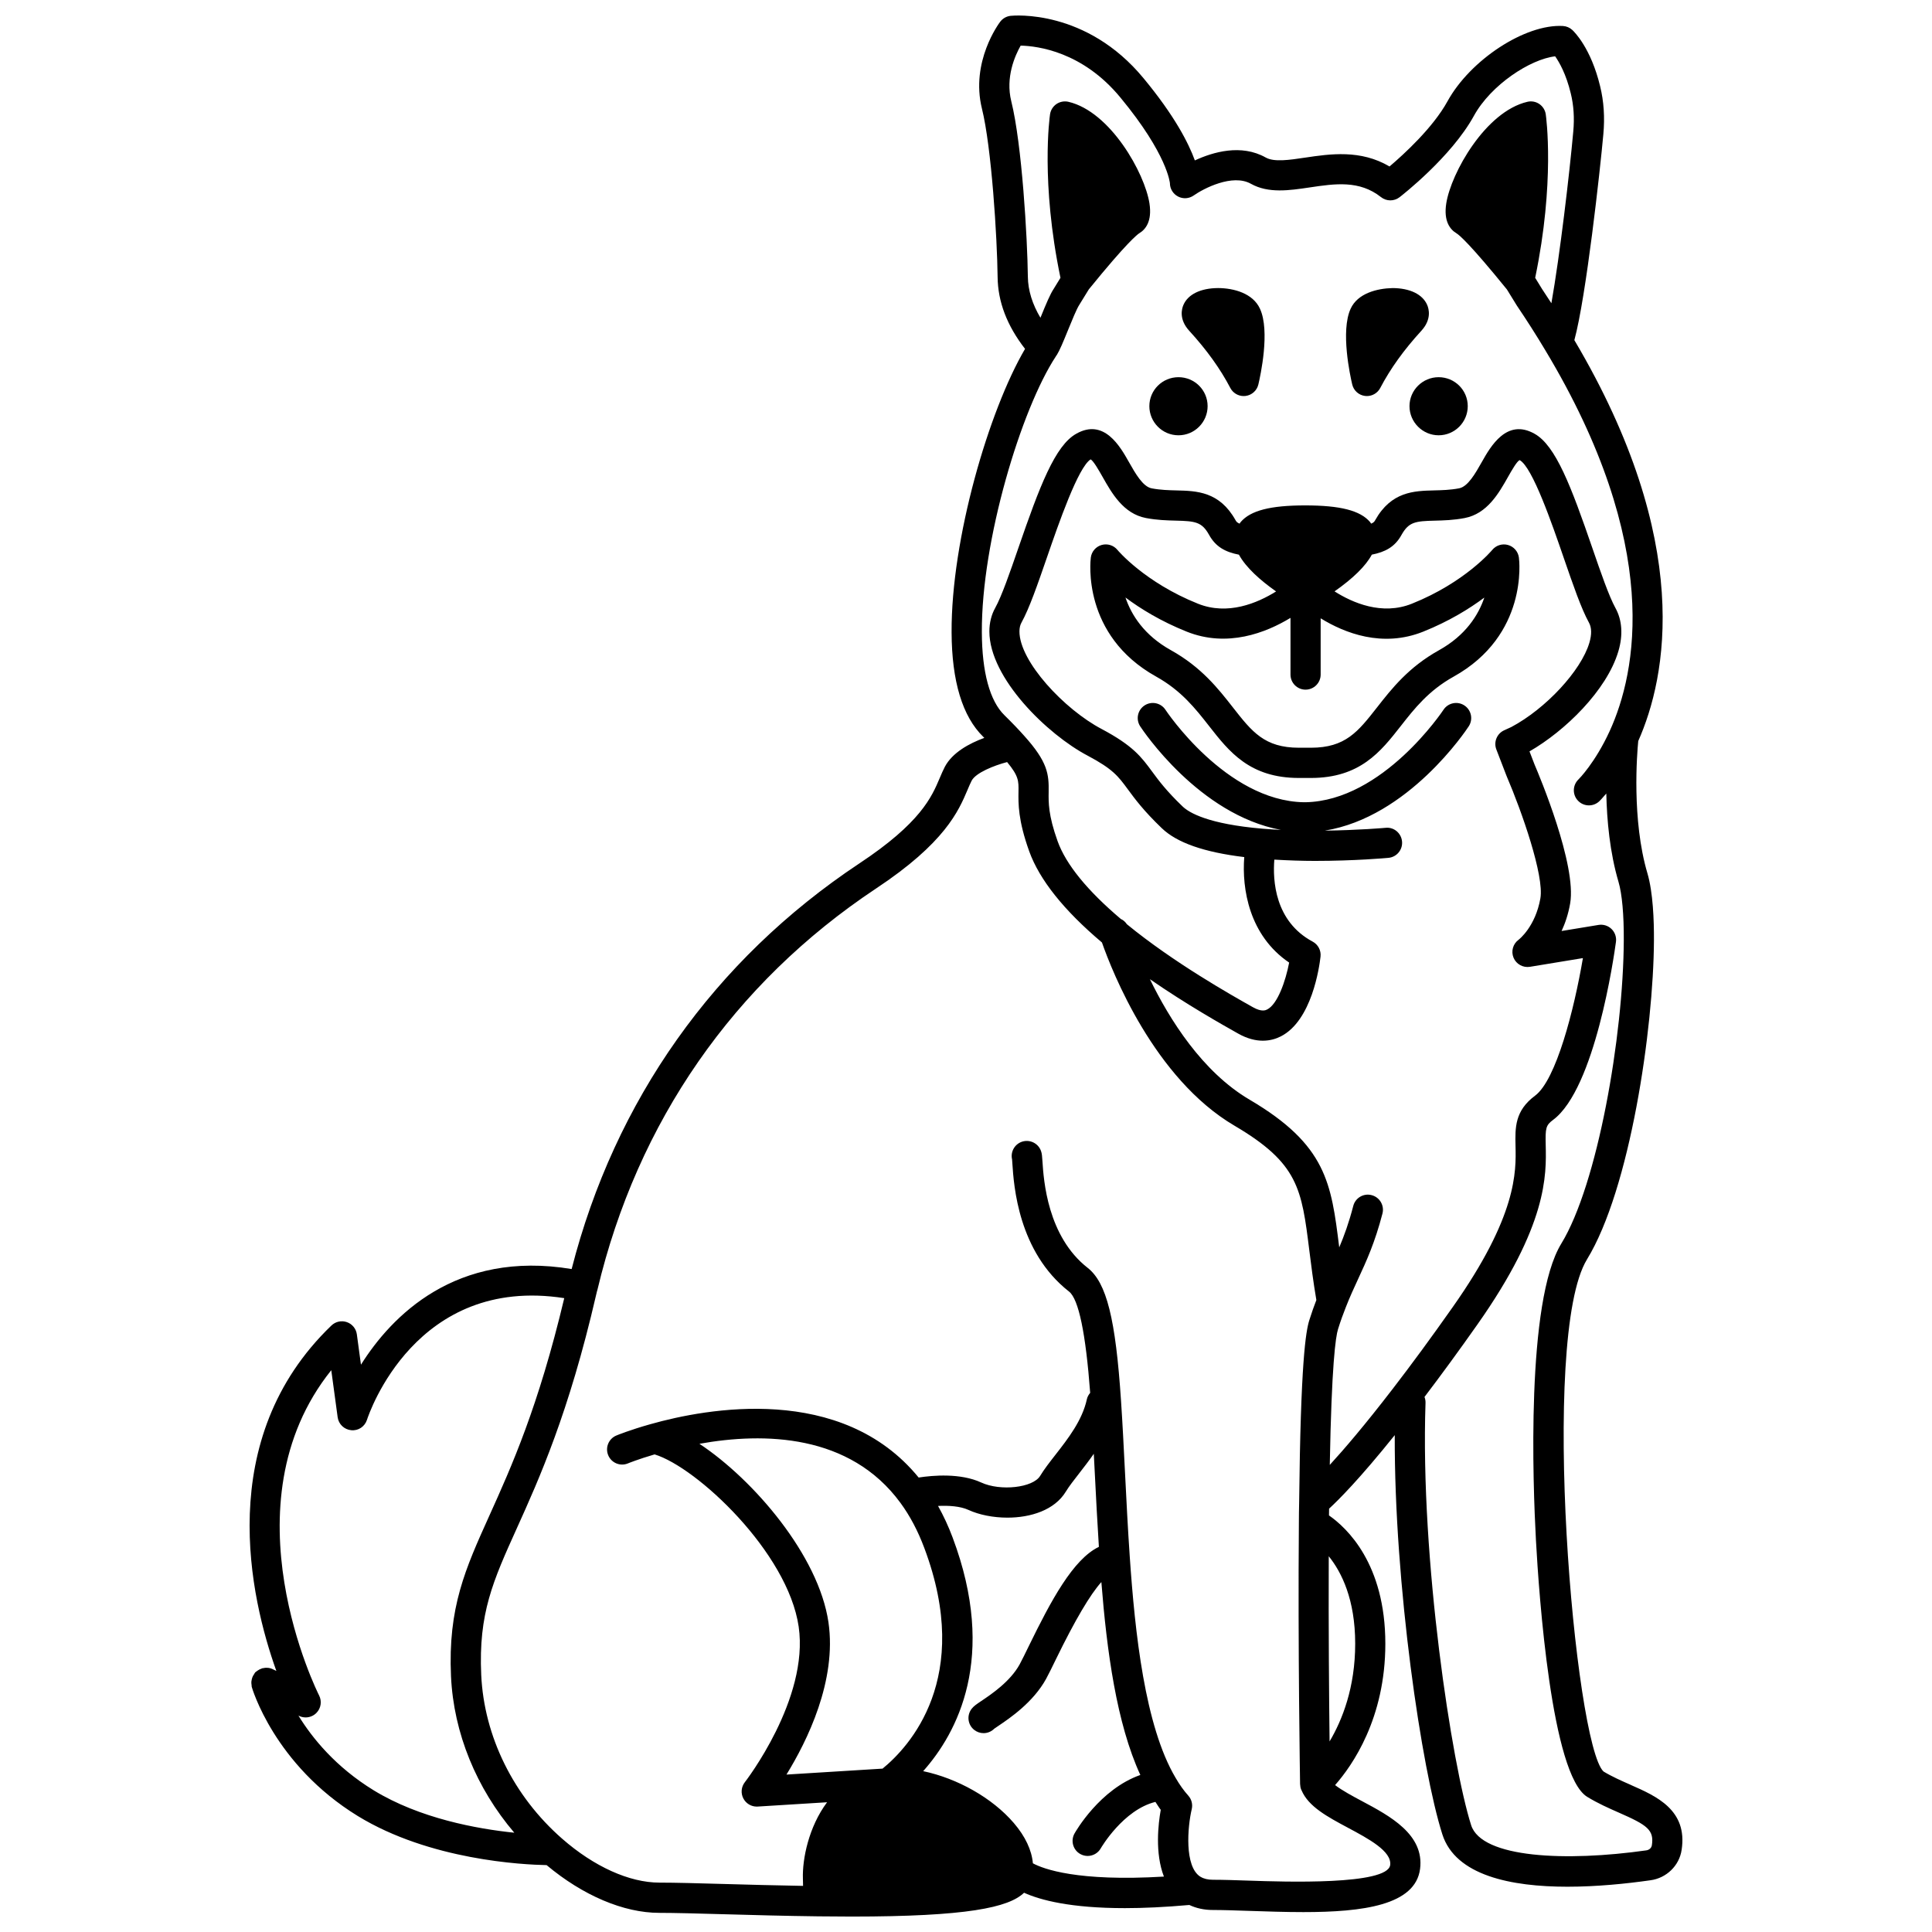 <?xml version="1.0" encoding="UTF-8"?>
<!-- Uploaded to: ICON Repo, www.svgrepo.com, Generator: ICON Repo Mixer Tools -->
<svg width="800px" height="800px" version="1.1" viewBox="144 144 512 512" xmlns="http://www.w3.org/2000/svg">
 <defs>
  <clipPath id="a">
   <path d="m210 148.09h380v503.81h-380z"/>
  </clipPath>
 </defs>
 <path d="m525.25 243.96c-4.238 0-7.719 3.438-7.719 7.676s3.481 7.719 7.719 7.719c4.277 0 7.719-3.481 7.719-7.719s-3.441-7.676-7.719-7.676z"/>
 <path d="m456.31 243.96c-4.277 0-7.719 3.438-7.719 7.676s3.438 7.719 7.719 7.719c4.277 0 7.719-3.481 7.719-7.719s-3.441-7.676-7.719-7.676z"/>
 <g clip-path="url(#a)">
  <path d="m576.23 617.04c-2.488-1.09-5.059-2.227-7.281-3.574-7.656-7.238-16.973-115.12-4.383-135.71 11.402-18.617 17.633-61.047 17.746-84.516 0.031-5.332-0.242-12.746-1.723-17.789-4.203-14.211-2.754-31.828-2.438-35.062 7.512-16.941 14.766-52.676-16.93-106.25 3.121-11.379 6.848-45.273 7.68-54.539 0.418-4.469 0.133-8.766-0.852-12.746-2.453-10.164-6.883-14.461-7.379-14.918-0.68-0.625-1.559-0.996-2.484-1.047-9.992-0.566-24.559 8.969-30.598 19.98-3.848 6.988-11.547 14.02-15.348 17.25-7.672-4.527-15.746-3.332-22.379-2.344-4.215 0.629-8.195 1.223-10.426-0.027-6.496-3.66-13.988-1.461-18.785 0.766-1.68-4.621-5.387-11.859-13.559-21.73-15.188-18.441-34.438-16.676-35.246-16.59-1.094 0.113-2.098 0.676-2.766 1.551-0.324 0.43-7.922 10.582-4.859 23.023 2.551 10.238 4.043 34.152 4.16 44.66 0.07 6.531 2.473 12.848 7.269 19.027-9.586 16.34-19.582 50.352-19.465 75.102 0.047 12.996 2.875 22.32 8.398 27.715 0.102 0.102 0.172 0.176 0.273 0.273-3.984 1.465-8.461 3.875-10.461 7.664-0.477 0.914-0.898 1.906-1.359 2.992-2.121 5.004-5.027 11.855-21.375 22.668-38.449 25.562-64.734 62.781-76.168 107.44-30.738-5.098-47.77 12.52-55.832 25.348l-1.09-8.043c-0.199-1.492-1.223-2.742-2.648-3.238-1.418-0.492-3-0.152-4.086 0.895-31.348 30.125-21.469 72.375-14.598 91.543l-0.598-0.293c-0.027-0.016-0.062-0.02-0.094-0.035-0.012-0.008-0.027-0.008-0.039-0.016-0.438-0.25-0.902-0.395-1.383-0.465-0.043-0.008-0.082 0-0.129-0.004-0.469-0.051-0.926-0.016-1.383 0.098-0.035 0.008-0.066-0.004-0.105 0.008-0.043 0.012-0.074 0.047-0.121 0.059-0.402 0.129-0.781 0.316-1.137 0.57-0.09 0.062-0.172 0.121-0.25 0.188-0.113 0.098-0.242 0.148-0.348 0.258-0.156 0.164-0.219 0.367-0.344 0.547-0.105 0.152-0.203 0.293-0.285 0.453-0.148 0.301-0.238 0.602-0.309 0.918-0.043 0.191-0.078 0.375-0.098 0.574-0.02 0.312 0.012 0.609 0.062 0.914 0.023 0.145-0.008 0.285 0.031 0.43 0.055 0.203 5.906 20.617 28.117 34.25 19.098 11.691 43.777 12.895 50.031 13.008 9.59 8.031 20.395 12.652 29.863 12.652 4.117 0 10.113 0.168 17.109 0.363 7.516 0.211 16.184 0.453 25.023 0.559 3.109 0.039 6.051 0.059 8.828 0.059 30.496 0 41.629-2.371 45.707-6.312 4.356 1.969 12.355 4.078 26.734 4.078 4.906 0 10.574-0.258 17.07-0.836 1.84 0.867 3.918 1.328 6.231 1.328 2.644 0 5.883 0.109 9.434 0.23 4.801 0.16 9.758 0.328 14.551 0.328 15.715 0 29.688-1.797 30.926-11.445 1.172-9.125-8.008-14.031-15.391-17.965-2.356-1.254-5.312-2.84-7.129-4.25 4.586-5.203 13.316-17.691 13.316-37.465 0-21.176-10.191-30.703-14.934-34 0.008-0.582 0.016-1.188 0.027-1.789 2.477-2.273 8.07-7.859 17.402-19.488-0.137 39.727 7.133 88.602 12.609 105.78 3.481 10.945 18.25 13.895 33.16 13.895 7.812 0 15.66-0.809 21.945-1.703 4.289-0.555 7.715-3.891 8.316-8.078 1.617-10.547-6.727-14.223-13.434-17.172zm-353.14-18.383 0.133 0.062c0.566 0.281 1.176 0.414 1.781 0.414 1.047 0 2.078-0.41 2.848-1.191 1.215-1.23 1.5-3.098 0.711-4.637-0.273-0.527-25.367-50.52 3.227-86.188l1.691 12.465c0.25 1.848 1.746 3.269 3.606 3.438 1.906 0.188 3.586-0.98 4.164-2.75 0.52-1.625 12.922-38.352 52.281-32.25-6.856 28.84-14.035 44.766-19.832 57.605-6.394 14.152-11.012 24.379-10.18 42.621 0.695 15.062 6.742 29.668 16.77 41.441-9.809-1.012-25.043-3.758-37.27-11.242-10.062-6.176-16.262-13.816-19.93-19.789zm140.46-24.727c-2.582-17.672-19.805-37.785-34.195-47.309 17.113-3.07 39.871-2.652 53.285 15.672 2.508 3.414 4.633 7.438 6.316 11.953 12.969 34.523-4.059 52.746-11.062 58.457l-25.473 1.578c5.469-8.875 13.387-24.879 11.129-40.352zm54.176 63.867c-0.309-3.457-1.98-7.094-5.043-10.668-5.746-6.707-15.016-11.852-24.031-13.754 8.957-10.066 19.766-30.07 7.797-61.938-1.109-2.973-2.41-5.746-3.859-8.348 2.785-0.133 5.875 0.047 8.078 1.062 2.785 1.281 6.5 2.039 10.305 2.039 6.144 0 12.504-1.977 15.488-6.906 0.863-1.414 2.168-3.086 3.551-4.859 1.23-1.578 2.562-3.301 3.856-5.156 0.09 1.742 0.18 3.453 0.27 5.242 0.316 6.305 0.66 12.855 1.078 19.418-6.816 3.266-12.688 14.23-18.555 26.262-0.965 1.977-1.789 3.676-2.438 4.875-2.492 4.547-7.469 7.902-10.145 9.699-1.34 0.902-2.012 1.355-2.574 2.074-1.359 1.738-1.055 4.25 0.684 5.609 0.73 0.574 1.598 0.852 2.465 0.852 1.039 0 2.066-0.402 2.836-1.18 0.238-0.18 0.605-0.414 1.059-0.723 3.008-2.027 9.266-6.242 12.695-12.508 0.699-1.289 1.582-3.094 2.606-5.199 5.055-10.367 9.059-17.137 12.023-20.426 1.449 18.289 4.031 37.441 10.328 51.121-10.742 3.781-17.137 14.961-17.445 15.512-1.078 1.926-0.391 4.367 1.535 5.441 0.621 0.344 1.289 0.508 1.945 0.508 1.402 0 2.758-0.738 3.496-2.047 0.062-0.113 5.93-10.176 14.465-12.277 0.473 0.695 0.914 1.465 1.414 2.098-0.668 3.727-1.57 11.488 0.84 17.695-22.934 1.375-31.957-2.023-34.723-3.519zm83.461-9.441c5.481 2.926 11.691 6.246 11.223 9.898-0.688 5.379-28.223 4.449-37.273 4.137-3.652-0.125-6.984-0.234-9.699-0.234-1.34 0-2.441-0.266-3.269-0.785-0.023-0.016-0.047-0.012-0.07-0.027-4.266-2.695-3.383-13.215-2.277-17.898 0.301-1.273-0.039-2.613-0.914-3.586-1.188-1.328-2.32-2.91-3.375-4.734-8.141-13.746-10.754-38.48-12.129-58.492-0.523-7.606-0.906-15.223-1.273-22.531-0.332-6.598-0.648-12.941-1.043-18.797-1.438-21.812-3.836-31.383-8.844-35.312-10.688-8.363-11.66-23.273-11.98-28.176-0.094-1.41-0.133-2.055-0.375-2.758-0.715-2.086-2.988-3.191-5.078-2.488-1.953 0.672-3.055 2.703-2.602 4.672 0.027 0.25 0.047 0.621 0.078 1.094 0.375 5.781 1.523 23.383 15.027 33.945 2.543 2 4.418 11.078 5.594 26.836-0.402 0.48-0.73 1.023-0.875 1.68-1.211 5.609-4.984 10.441-8.309 14.707-1.527 1.957-2.969 3.801-4.078 5.621-1.895 3.137-10.508 4.106-15.613 1.754-5.496-2.535-12.777-1.906-16.582-1.32-20.426-24.992-56.227-18.348-71.031-14.152-0.047 0.012-0.098 0.027-0.141 0.039-5.406 1.52-8.793 2.914-8.934 2.977-2.039 0.844-3.008 3.184-2.164 5.223 0.844 2.043 3.18 3.016 5.223 2.168 0.027-0.012 2.727-1.117 7.074-2.387 11.195 3.414 35.301 25.941 38.18 45.648 2.789 19.172-14.09 41-14.262 41.219-0.973 1.242-1.125 2.934-0.391 4.328 0.695 1.32 2.059 2.141 3.539 2.141 0.082 0 0.164-0.004 0.246-0.008l18.395-1.141c-4.891 6.547-6.574 15.074-6.406 20.203 0.012 0.688 0.027 1.34 0.043 1.957-7.305-0.121-14.426-0.32-20.734-0.496-7.09-0.199-13.164-0.367-17.332-0.367-7.953 0-17.352-4.246-25.793-11.648-12.867-11.254-20.676-27.074-21.434-43.395-0.746-16.328 3.102-24.848 9.48-38.961 5.801-12.84 13.742-30.426 20.957-61.695l0.117-0.488c0.047-0.203 0.082-0.402 0.25-0.949 10.578-44.477 36.09-81.219 73.766-106.27 18.352-12.141 21.945-20.609 24.32-26.215 0.371-0.879 0.711-1.688 1.082-2.406 1.098-2.09 5.906-4.019 9.395-4.93 3.078 3.703 3.059 5.039 3.016 7.785-0.051 3.211-0.125 7.609 2.844 15.871 2.711 7.531 9.203 15.656 19.273 24.156 2.711 7.727 13.84 36.051 35.121 48.551 16.961 9.98 17.805 16.746 19.836 33.078 0.48 3.852 1.031 8.211 1.863 13.125-0.617 1.605-1.234 3.324-1.844 5.266-0.977 3.039-2.316 11.332-2.715 48.246-0.039 1.883-0.074 3.801-0.074 5.691v0.102c-0.277 32.68 0.316 68.645 0.32 69 0 0.027 0.016 0.051 0.016 0.078 0.016 0.445 0.094 0.891 0.266 1.324 0.012 0.031 0.031 0.055 0.043 0.09 0.02 0.043 0.043 0.082 0.062 0.125 1.805 4.309 6.879 7.035 12.266 9.91zm1.953-48.77c0 11.633-3.422 20.234-6.789 25.914-0.137-11.477-0.297-30.227-0.219-49.082 3.387 4.203 7.008 11.422 7.008 23.168zm-6.734-47.371c0.484-26.559 1.551-33.992 2.191-35.992 0.684-2.172 1.371-4.082 2.07-5.824 1.082-2.769 2.176-5.133 3.258-7.469 2.176-4.707 4.426-9.566 6.441-17.324 0.555-2.141-0.727-4.324-2.863-4.879-2.152-0.57-4.324 0.727-4.875 2.863-1.172 4.519-2.414 7.914-3.715 10.977-0.004-0.043-0.012-0.098-0.02-0.141-2.094-16.84-3.359-27.008-23.719-38.988-12.551-7.371-21.254-21.301-26.434-31.941 9.742 6.731 19.078 11.988 23.363 14.402 2.477 1.398 4.684 1.898 6.574 1.898 1.941 0 3.555-0.531 4.769-1.152 8.199-4.191 10.191-18.336 10.508-21.133 0.184-1.629-0.645-3.203-2.086-3.973-10.043-5.379-10.598-16.234-10.156-21.73 3.676 0.211 7.332 0.34 10.77 0.34 10.516 0 18.961-0.758 19.461-0.809 2.199-0.199 3.82-2.148 3.613-4.348-0.203-2.199-2.148-3.848-4.348-3.613-0.109 0.012-7.094 0.637-16.133 0.746 22.176-3.555 37.477-26.598 38.16-27.648 1.207-1.848 0.684-4.324-1.164-5.531-1.84-1.207-4.328-0.688-5.535 1.156-0.16 0.242-16.035 24.105-36.559 24.5h-0.484c-20.602-0.395-36.477-24.258-36.633-24.5-1.207-1.844-3.688-2.367-5.535-1.156-1.848 1.207-2.367 3.68-1.164 5.531 0.676 1.035 15.566 23.41 37.289 27.453-1.625-0.078-3.246-0.18-4.856-0.316-14.387-1.223-19.453-4.219-21.199-5.902-4.316-4.137-6.332-6.875-8.109-9.289-2.801-3.805-5.016-6.812-13.348-11.234-9.859-5.188-21.773-17.875-21.773-25.852 0-0.902 0.18-1.707 0.539-2.344 2.09-3.785 4.25-10.035 6.75-17.27 3.086-8.945 8.258-23.91 11.578-25.984 0.766 0.402 2.246 3.027 3.137 4.594 2.469 4.371 5.539 9.805 11.516 10.949 2.973 0.566 5.594 0.633 7.91 0.691 5.172 0.129 6.898 0.332 8.805 3.734 1.781 3.262 4.402 4.598 7.93 5.289 1.875 3.441 5.731 6.848 9.848 9.742-4.981 3.109-12.82 6.41-20.695 3.254-14.133-5.652-21.277-14.172-21.336-14.246-1.008-1.238-2.656-1.758-4.195-1.324-1.535 0.438-2.668 1.746-2.871 3.332-0.109 0.836-2.438 20.574 17.332 31.559 6.664 3.715 10.41 8.5 14.039 13.133 5.281 6.75 10.742 13.723 23.77 13.723h3.16c13.055 0 18.523-6.981 23.816-13.734 3.625-4.625 7.375-9.414 14.035-13.121 19.742-10.988 17.406-30.727 17.293-31.559-0.207-1.582-1.336-2.883-2.871-3.324-1.527-0.441-3.184 0.078-4.195 1.312-0.07 0.082-7.168 8.598-21.301 14.246-7.894 3.164-15.684-0.219-20.488-3.269 4.965-3.484 8.273-6.738 9.879-9.734 3.508-0.691 6.117-2.023 7.867-5.234 1.926-3.438 3.656-3.648 8.824-3.773 2.316-0.059 4.941-0.125 7.91-0.691 5.981-1.145 9.051-6.578 11.52-10.949 0.887-1.566 2.371-4.195 3.07-4.398 3.398 1.883 8.578 16.914 11.668 25.898 2.477 7.18 4.609 13.387 6.68 17.164 0.73 1.32 0.77 3.117 0.109 5.348-2.199 7.418-11.566 17.469-20.664 22.309l-1.918 0.879c-1.918 0.879-2.828 3.098-2.066 5.074l2.68 6.957c0.012 0.027 0.031 0.047 0.043 0.074 0.008 0.02 0.004 0.043 0.012 0.066 4.008 9.332 9.977 26.371 8.934 32.359-1.316 7.496-5.621 10.855-5.769 10.973-1.5 1.086-2.055 3.066-1.34 4.773 0.715 1.707 2.516 2.695 4.34 2.402l14.039-2.309c-2.332 13.719-7.098 32.297-12.668 36.453-5.41 4.012-5.301 8.52-5.191 13.293 0.164 6.926 0.434 18.523-16.648 42.75-5.633 8.004-10.98 15.285-15.895 21.656-7.41 9.637-12.891 16.027-16.68 20.156zm-6.418-205.45c2.207 0 4-1.793 4-4v-14.906c6.356 3.918 16.363 7.852 27.156 3.543 6.856-2.746 12.254-6.082 16.219-9.039-1.566 4.625-4.926 10.004-12.008 13.949-8.074 4.496-12.52 10.168-16.441 15.176-5.035 6.422-8.355 10.668-17.52 10.668h-3.16c-9.133 0-12.453-4.238-17.477-10.656-3.922-5.012-8.367-10.688-16.449-15.191-7.109-3.949-10.48-9.336-12.051-13.965 3.973 2.969 9.383 6.309 16.262 9.059 10.754 4.289 20.973 0.289 27.473-3.66v15.02c-0.004 2.211 1.789 4.004 3.996 4.004zm91.766 306.27c-0.098 0.676-0.699 1.23-1.484 1.332-21.094 3-43.613 2.094-46.406-6.688-5.07-15.898-13.508-70.453-12.086-111.89 0.02-0.559-0.078-1.094-0.273-1.582 4.402-5.789 9.098-12.207 14.02-19.199 18.602-26.383 18.293-39.629 18.105-47.547-0.105-4.5 0.008-5.242 1.973-6.695 11.102-8.281 16.109-43.215 16.645-47.172 0.168-1.254-0.27-2.519-1.176-3.402-0.906-0.883-2.176-1.281-3.434-1.078l-9.801 1.613c0.953-2.051 1.773-4.473 2.269-7.293 1.785-10.215-8.188-33.922-9.434-36.828l-1.34-3.481c9.383-5.379 20.473-16.145 23.547-26.512 1.277-4.301 1.008-8.277-0.77-11.484-1.734-3.168-3.867-9.355-6.125-15.91-5.598-16.258-9.695-27.152-15.332-30.277-7.363-4.144-11.641 3.394-13.926 7.445-1.742 3.082-3.715 6.582-6.059 7.023-2.328 0.445-4.504 0.5-6.609 0.551-5.324 0.133-11.359 0.285-15.625 7.902-0.18 0.328-0.363 0.629-1.066 0.906-0.105-0.141-0.18-0.293-0.293-0.43-2.602-3.043-7.867-4.402-17.199-4.402-9.211 0-14.477 1.359-17.082 4.406-0.117 0.133-0.188 0.289-0.293 0.43-0.707-0.285-0.898-0.598-1.09-0.949-4.246-7.578-10.281-7.731-15.602-7.859-2.102-0.051-4.281-0.109-6.609-0.551-2.34-0.445-4.312-3.938-6.055-7.019-2.289-4.051-6.555-11.609-13.906-7.461-5.644 3.125-9.734 13.98-15.324 30.172-2.277 6.598-4.43 12.832-6.172 15.988-1.016 1.809-1.551 3.961-1.551 6.238 0 12.383 15.402 27.328 26.035 32.918 6.711 3.559 8.105 5.457 10.645 8.906 1.871 2.543 4.199 5.711 9.008 10.316 4.004 3.856 11.188 6.371 21.859 7.664-0.664 8.383 1.293 20.77 11.898 27.957-0.938 4.902-3.062 11.023-5.816 12.422-0.391 0.203-1.434 0.727-3.773-0.586-5.785-3.254-20.988-11.816-33.422-22.008-0.41-0.613-0.938-1.094-1.59-1.379-8.883-7.523-14.547-14.461-16.762-20.621-2.477-6.891-2.414-10.297-2.371-13.035 0.074-4.703-0.199-7.941-6.566-14.984-1.367-1.535-3.027-3.277-5.148-5.359-3.883-3.785-5.953-11.402-5.992-22.027-0.113-24.246 10.434-59.117 19.613-73.07 0.031-0.039 0.039-0.094 0.07-0.137 0.02-0.031 0.051-0.059 0.07-0.094 0.035-0.051 0.082-0.094 0.121-0.148 0.758-1.227 1.641-3.34 2.996-6.672 0.902-2.219 2.266-5.57 2.93-6.57l2.543-4.133c10.277-12.668 12.965-14.625 13.371-14.875 1.645-0.98 3.445-3.144 2.707-7.902-1.238-8.012-10.336-24.332-21.477-26.938-1.094-0.25-2.234-0.039-3.164 0.586-0.922 0.629-1.543 1.617-1.707 2.723-0.109 0.734-2.516 17.98 2.762 43.336l-1.77 2.887c-0.949 1.418-1.98 3.875-3.535 7.699-2.129-3.578-3.293-7.223-3.336-10.883-0.117-10.207-1.562-35.133-4.394-46.492-1.582-6.356 0.992-12.109 2.488-14.746 4.512 0.102 16.426 1.602 26.438 13.766 12.512 15.117 13.109 22.68 13.113 22.68 0 1.492 0.836 2.859 2.16 3.547 1.328 0.688 2.922 0.578 4.144-0.281 2.555-1.797 10.27-5.859 15.176-3.09 4.625 2.582 10.164 1.758 15.516 0.965 6.793-1.012 13.215-1.965 18.945 2.562 1.438 1.137 3.465 1.152 4.918 0.027 0.555-0.43 13.684-10.629 19.695-21.555 4.519-8.246 14.977-15.035 21.535-15.785 1.082 1.531 2.898 4.664 4.144 9.828 0.773 3.129 0.996 6.531 0.66 10.117-1.012 11.246-3.539 32.73-5.797 45.492-0.812-1.246-1.621-2.5-2.445-3.723l-1.852-3.016c5.273-25.352 2.91-42.59 2.805-43.328-0.16-1.109-0.781-2.098-1.703-2.731-0.926-0.633-2.074-0.844-3.164-0.586-11.117 2.59-20.238 18.902-21.5 26.914-0.75 4.762 1.039 6.93 2.684 7.922 0.766 0.457 3.594 2.828 13.383 14.887l2.633 4.273c2.66 3.934 5.176 7.883 7.481 11.738 31.285 51.98 24.168 85.59 17.145 100.99-3.863 8.434-8.172 12.738-8.297 12.859-1.582 1.531-1.637 4.055-0.109 5.644 0.785 0.82 1.836 1.23 2.887 1.23 0.996 0 1.992-0.367 2.766-1.113 0.074-0.07 0.785-0.777 1.836-2.027 0.156 7.078 0.926 15.602 3.238 23.418 0.941 3.199 1.434 8.699 1.395 15.484-0.121 25.422-6.953 64.688-16.566 80.387-9.379 15.34-7.504 64.039-6.711 78.598 0.793 14.492 4.117 62.219 13.586 68 2.832 1.738 5.781 3.035 8.383 4.18 7.531 3.305 9.375 4.586 8.75 8.668z"/>
 </g>
 <path d="m466.78 220.34c-4.594 0.027-7.934 1.652-9.152 4.449-0.465 1.059-1.238 3.848 1.535 6.875 4.644 5.082 8.207 10.039 10.887 15.152 0.695 1.328 2.066 2.144 3.539 2.144 0.168 0 0.332-0.008 0.5-0.031 1.656-0.207 3.008-1.422 3.391-3.047 0.547-2.316 3.141-14.156 0.434-20.039-1.852-4.094-6.887-5.488-11.133-5.504z"/>
 <path d="m522.21 224.79c-1.223-2.801-4.559-4.422-9.152-4.449-4.144 0.09-9.285 1.406-11.125 5.477-2.715 5.91-0.125 17.75 0.418 20.062 0.383 1.625 1.734 2.84 3.391 3.047 0.168 0.02 0.336 0.031 0.5 0.031 1.473 0 2.844-0.816 3.539-2.144 2.68-5.113 6.242-10.07 10.883-15.148 2.781-3.027 2.012-5.816 1.547-6.875z"/>
</svg>